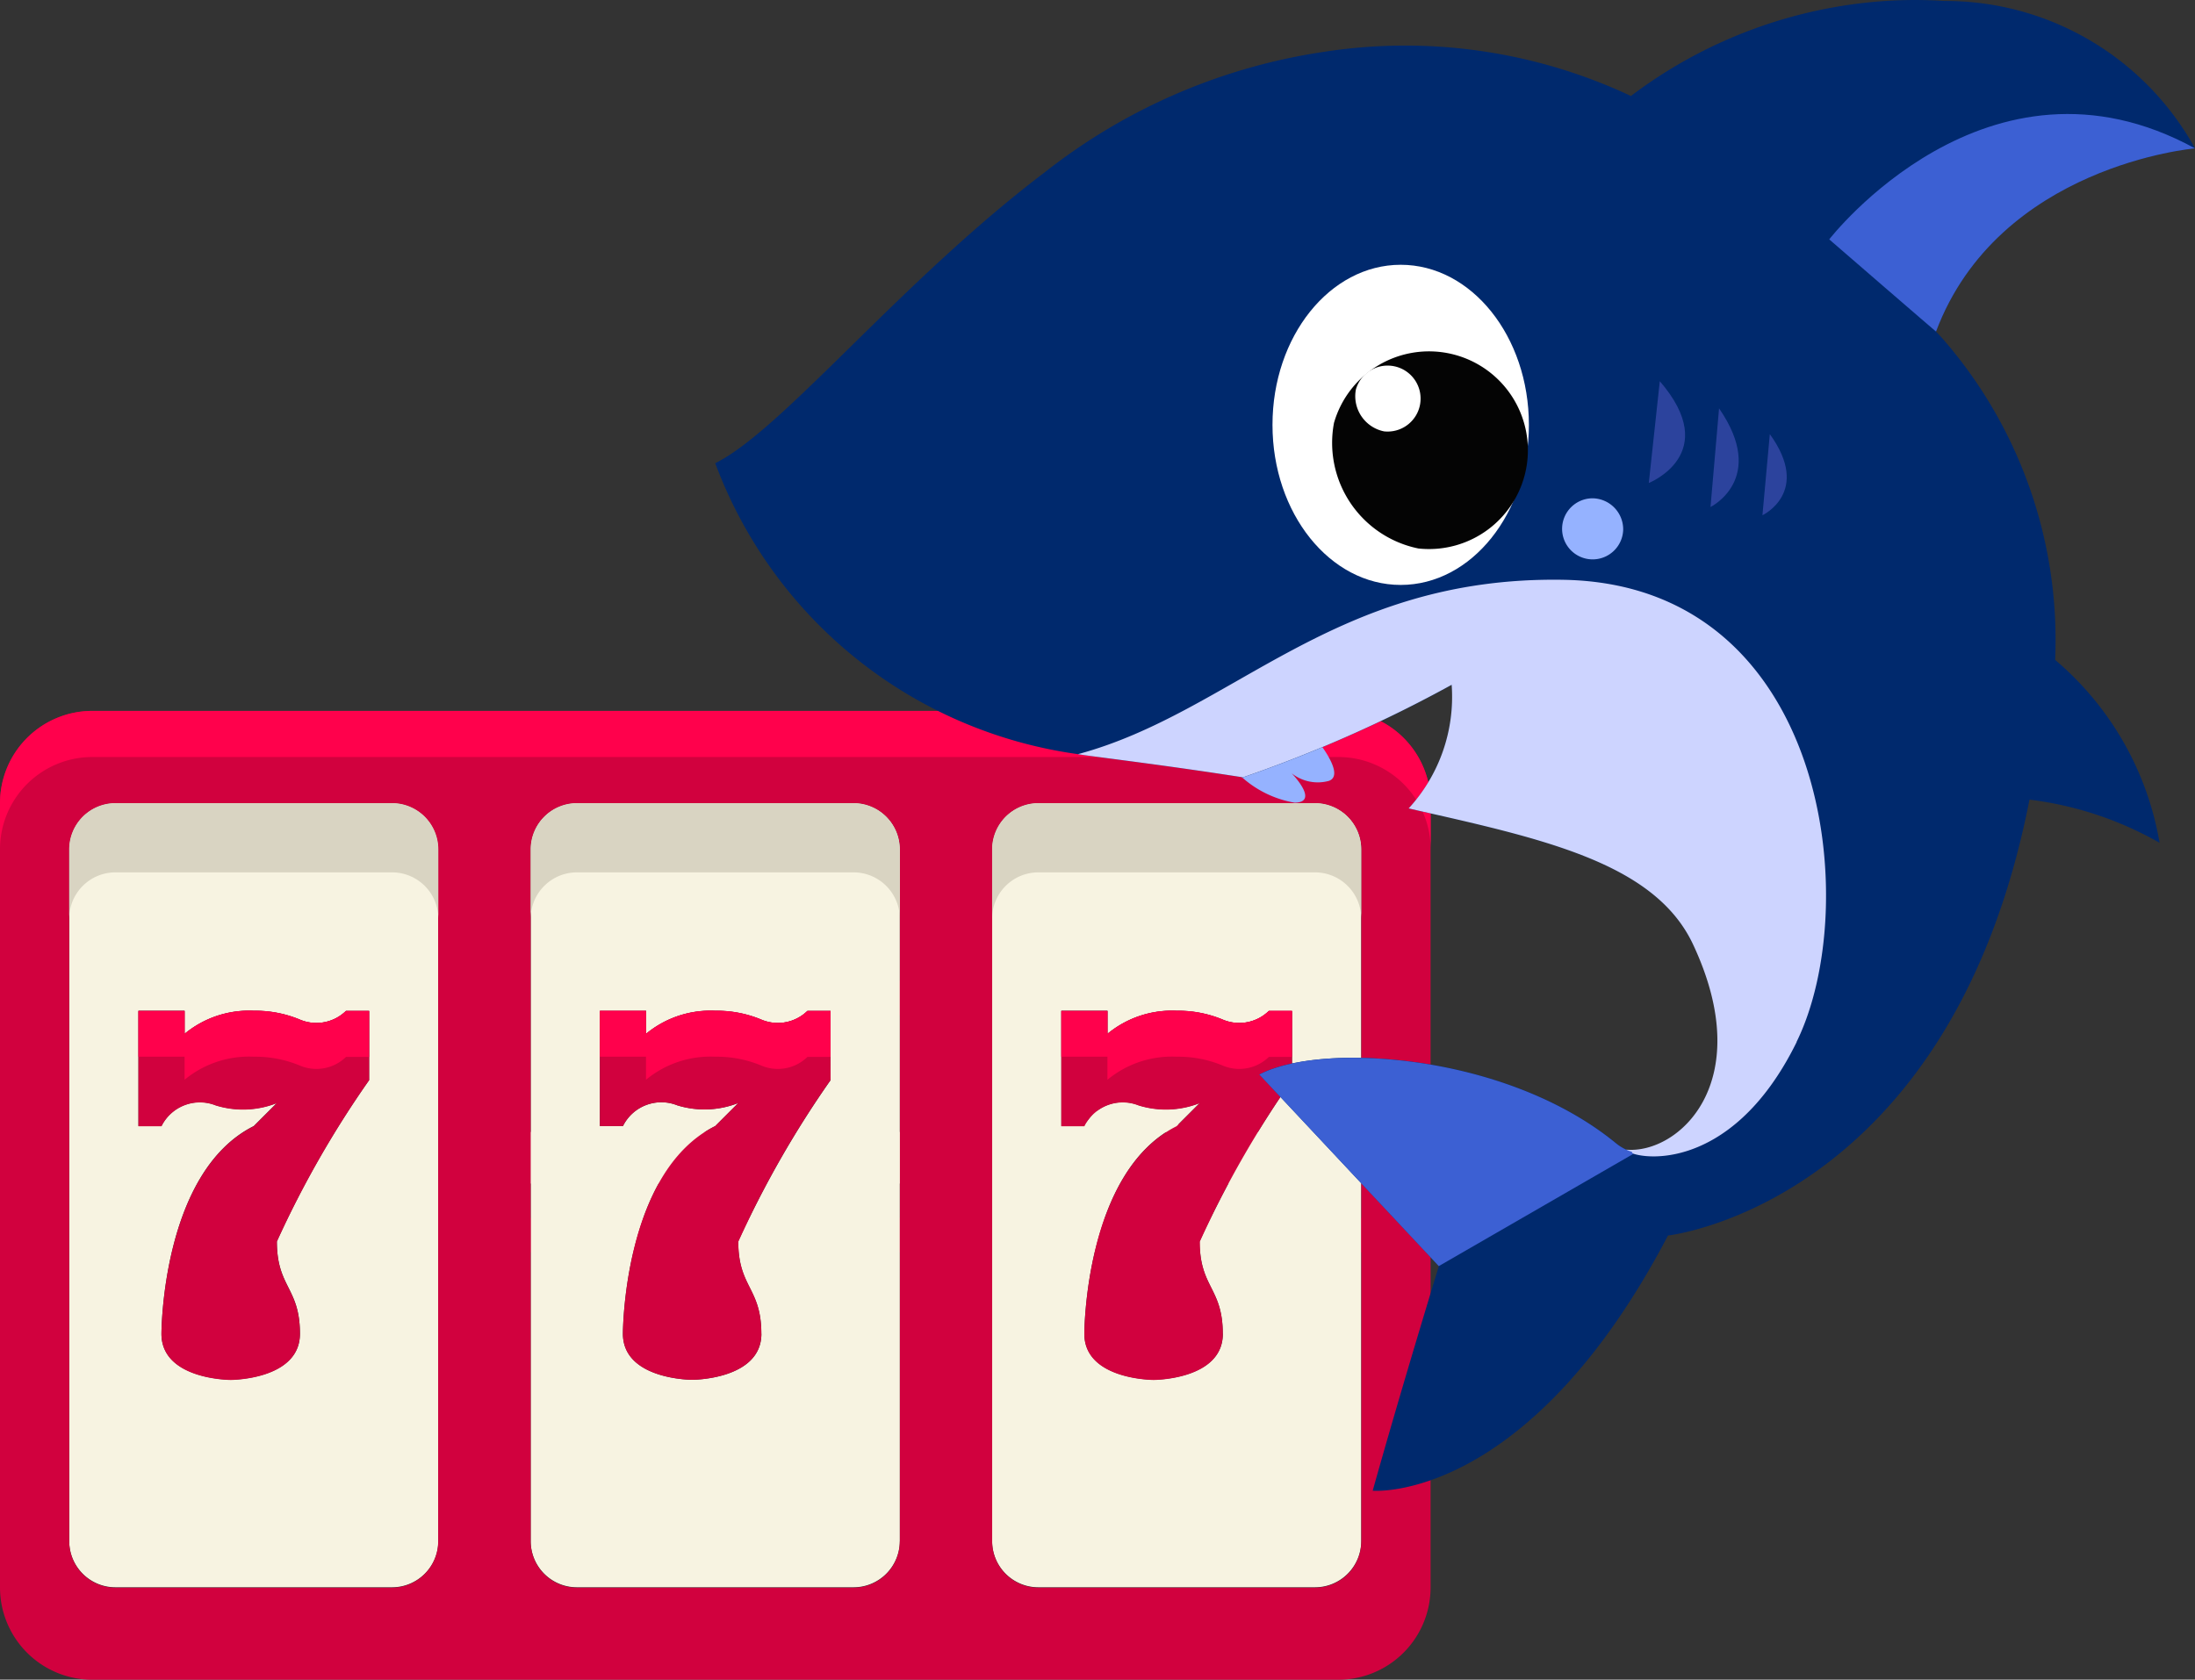 <svg xmlns="http://www.w3.org/2000/svg" xmlns:xlink="http://www.w3.org/1999/xlink" width="43.112" height="33" viewBox="0 0 43.112 33">
  <rect x="0" y="0" width="43.112" height="33" fill="#333333" stroke="none"/>
  <defs>
    <clipPath id="clip-path">
      <rect id="Rectangle_17" data-name="Rectangle 17" width="29.064" height="29.291" fill="none"/>
    </clipPath>
  </defs>
  <g id="Icon_6" data-name="Icon 6" transform="translate(-525.915 -2964)">
    <path id="Path_349" data-name="Path 349" d="M48.73,54.676H44.676A.678.678,0,0,1,44,54v1.014a.678.678,0,0,0,.676.676H48.73a.678.678,0,0,0,.676-.676V54A.678.678,0,0,1,48.73,54.676Z" transform="translate(504.813 2931.563)" fill="#d9d4c2"/>
    <path id="Path_351" data-name="Path 351" d="M28.73,54.676H24.676A.678.678,0,0,1,24,54v1.014a.678.678,0,0,0,.676.676H28.73a.678.678,0,0,0,.676-.676V54A.678.678,0,0,1,28.73,54.676Z" transform="translate(518.055 2931.563)" fill="#d9d4c2"/>
    <path id="Path_353" data-name="Path 353" d="M8.73,54.676H4.676A.678.678,0,0,1,4,54v1.014a.678.678,0,0,0,.676.676H8.73a.678.678,0,0,0,.676-.676V54A.678.678,0,0,1,8.73,54.676Z" transform="translate(531.297 2931.563)" fill="#d9d4c2"/>
    <path id="Path_354" data-name="Path 354" d="M20.6,58.351H2.351A1.351,1.351,0,0,1,1,57v.676a1.351,1.351,0,0,0,1.351,1.351H20.6a1.351,1.351,0,0,0,1.351-1.351V57A1.351,1.351,0,0,1,20.6,58.351Z" transform="translate(533.284 2929.577)" fill="#a80132"/>
    <path id="Path_360" data-name="Path 360" d="M49.014,47.043s-.811,0-.98-.488a4.7,4.7,0,0,0-.034.488c0,.676,1.014.676,1.014.676s1.014,0,1.014-.676a1.332,1.332,0,0,0-.06-.422C49.751,47.043,49.014,47.043,49.014,47.043Z" transform="translate(502.164 2936.493)" fill="#a80132"/>
    <path id="Path_362" data-name="Path 362" d="M29.014,47.043s-.811,0-.98-.488a4.7,4.7,0,0,0-.034.488c0,.676,1.014.676,1.014.676s1.014,0,1.014-.676a1.332,1.332,0,0,0-.06-.422C29.751,47.043,29.014,47.043,29.014,47.043Z" transform="translate(515.406 2936.493)" fill="#a80132"/>
    <path id="Path_364" data-name="Path 364" d="M9.014,47.043s-.811,0-.98-.488A4.7,4.7,0,0,0,8,47.043c0,.676,1.014.676,1.014.676s1.014,0,1.014-.676a1.332,1.332,0,0,0-.06-.422C9.751,47.043,9.014,47.043,9.014,47.043Z" transform="translate(528.649 2936.493)" fill="#a80132"/>
    <path id="Path_331" data-name="Path 331" d="M10.344,25H4.906A.909.909,0,0,0,4,25.906V39.5a.909.909,0,0,0,.906.906h5.438a.909.909,0,0,0,.906-.906v-13.6A.909.909,0,0,0,10.344,25ZM8.532,35.423c0,.906-1.36.906-1.36.906s-1.36,0-1.36-.906c0,0,0-3.172,1.813-4.079l.453-.453a1.81,1.81,0,0,1-1.2.045.842.842,0,0,0-1.056.39l-.009.018H5.36V29.079h.906v.453a1.985,1.985,0,0,1,1.36-.453,2.266,2.266,0,0,1,.9.172.834.834,0,0,0,.911-.168l0,0h.453v1.36A19.7,19.7,0,0,0,8.079,33.61c0,.906.453.906.453,1.813Z" transform="translate(523.274 2954.779)" fill="#f7f3e1"/>
    <path id="Path_332" data-name="Path 332" d="M30.344,25H24.906a.909.909,0,0,0-.906.906V39.5a.909.909,0,0,0,.906.906h5.438a.909.909,0,0,0,.906-.906v-13.6A.909.909,0,0,0,30.344,25ZM28.532,35.423c0,.906-1.36.906-1.36.906s-1.36,0-1.36-.906c0,0,0-3.172,1.813-4.079l.453-.453a1.81,1.81,0,0,1-1.2.045.842.842,0,0,0-1.056.39l-.009.018H25.36V29.079h.906v.453a1.985,1.985,0,0,1,1.36-.453,2.266,2.266,0,0,1,.9.172.834.834,0,0,0,.911-.168l0,0h.453v1.36a19.7,19.7,0,0,0-1.813,3.172c0,.906.453.906.453,1.813Z" transform="translate(512.338 2954.779)" fill="#f7f3e1"/>
    <path id="Path_333" data-name="Path 333" d="M50.344,25H44.906a.909.909,0,0,0-.906.906V39.5a.909.909,0,0,0,.906.906h5.438a.909.909,0,0,0,.906-.906v-13.6A.909.909,0,0,0,50.344,25ZM48.532,35.423c0,.906-1.36.906-1.36.906s-1.36,0-1.36-.906c0,0,0-3.172,1.813-4.079l.453-.453a1.81,1.81,0,0,1-1.2.045.842.842,0,0,0-1.056.39l-.009.018H45.36V29.079h.906v.453a1.985,1.985,0,0,1,1.36-.453,2.266,2.266,0,0,1,.9.172.834.834,0,0,0,.911-.168l0,0h.453v1.36a19.7,19.7,0,0,0-1.813,3.172c0,.906.453.906.453,1.813Z" transform="translate(501.401 2954.779)" fill="#f7f3e1"/>
    <path id="Path_334" data-name="Path 334" d="M51.532,34v1.36a19.7,19.7,0,0,0-1.813,3.172c0,.906.453.906.453,1.813s-1.36.906-1.36.906-1.36,0-1.36-.906c0,0,0-3.172,1.813-4.079l.453-.453a1.81,1.81,0,0,1-1.2.045.842.842,0,0,0-1.056.39l-.009.018H47V34h.906v.453A1.985,1.985,0,0,1,49.266,34a2.266,2.266,0,0,1,.9.172A.834.834,0,0,0,51.074,34l0,0Z" transform="translate(499.76 2949.861)" fill="#d1013e"/>
    <path id="Path_335" data-name="Path 335" d="M31.532,35.357a19.7,19.7,0,0,0-1.813,3.172c0,.906.453.906.453,1.813s-1.36.906-1.36.906-1.36,0-1.36-.906c0,0,0-3.172,1.813-4.079l.453-.453a1.809,1.809,0,0,1-1.2.045.842.842,0,0,0-1.056.39l-.009.018H27V34h.906v.453A1.985,1.985,0,0,1,29.266,34a2.266,2.266,0,0,1,.9.172A.834.834,0,0,0,31.074,34l0,0h.453Z" transform="translate(510.697 2949.861)" fill="#d1013e"/>
    <path id="Path_336" data-name="Path 336" d="M11.532,34v1.36a19.7,19.7,0,0,0-1.813,3.172c0,.906.453.906.453,1.813s-1.36.906-1.36.906-1.36,0-1.36-.906c0,0,0-3.172,1.813-4.079l.453-.453a1.809,1.809,0,0,1-1.2.045.842.842,0,0,0-1.056.39l-.009.018H7V34h.906v.453A1.985,1.985,0,0,1,9.266,34a2.266,2.266,0,0,1,.9.172A.834.834,0,0,0,11.074,34l0,0Z" transform="translate(521.634 2949.861)" fill="#d1013e"/>
    <path id="Path_339" data-name="Path 339" d="M2.36,23.719v13.6a.909.909,0,0,0,.906.906H8.7a.909.909,0,0,0,.906-.906v-13.6a.909.909,0,0,0-.906-.906H3.266A.909.909,0,0,0,2.36,23.719Zm25.378,13.6v-13.6a.909.909,0,0,0-.906-.906H21.393a.909.909,0,0,0-.906.906v13.6a.909.909,0,0,0,.906.906h5.438a.909.909,0,0,0,.906-.906Zm1.36-14.5V38.221a1.813,1.813,0,0,1-1.813,1.813H2.813A1.813,1.813,0,0,1,1,38.221V22.813A1.813,1.813,0,0,1,2.813,21H27.284A1.813,1.813,0,0,1,29.1,22.813Zm-10.423,14.5v-13.6a.909.909,0,0,0-.906-.906H12.329a.909.909,0,0,0-.906.906v13.6a.909.909,0,0,0,.906.906h5.438a.909.909,0,0,0,.906-.906Z" transform="translate(524.915 2956.967)" fill="#d1013e"/>
    <path id="Path_348" data-name="Path 348" d="M50.344,25H44.906a.909.909,0,0,0-.906.906v1.36a.909.909,0,0,1,.906-.906h5.438a.909.909,0,0,1,.906.906v-1.36A.909.909,0,0,0,50.344,25Z" transform="translate(501.401 2954.779)" fill="#d9d4c2"/>
    <path id="Path_350" data-name="Path 350" d="M30.344,25H24.906a.909.909,0,0,0-.906.906v1.36a.909.909,0,0,1,.906-.906h5.438a.909.909,0,0,1,.906.906v-1.36A.909.909,0,0,0,30.344,25Z" transform="translate(512.338 2954.779)" fill="#d9d4c2"/>
    <path id="Path_352" data-name="Path 352" d="M10.344,25H4.906A.909.909,0,0,0,4,25.906v1.36a.909.909,0,0,1,.906-.906h5.438a.909.909,0,0,1,.906.906v-1.36A.909.909,0,0,0,10.344,25Z" transform="translate(523.274 2954.779)" fill="#d9d4c2"/>
    <path id="Path_355" data-name="Path 355" d="M27.284,21H2.813A1.813,1.813,0,0,0,1,22.813v.906a1.813,1.813,0,0,1,1.813-1.813H27.284A1.813,1.813,0,0,1,29.1,23.719v-.906A1.813,1.813,0,0,0,27.284,21Z" transform="translate(524.915 2956.967)" fill="#ff014c"/>
    <path id="Path_359" data-name="Path 359" d="M51.079,34l0,0a.834.834,0,0,1-.911.168,2.266,2.266,0,0,0-.9-.172,1.985,1.985,0,0,0-1.36.453V34H47V34.9h.906v.453a1.985,1.985,0,0,1,1.36-.453,2.266,2.266,0,0,1,.9.172.834.834,0,0,0,.911-.168l0,0h.453V34Z" transform="translate(499.76 2949.861)" fill="#ff014c"/>
    <path id="Path_361" data-name="Path 361" d="M31.079,34l0,0a.834.834,0,0,1-.911.168,2.266,2.266,0,0,0-.9-.172,1.985,1.985,0,0,0-1.36.453V34H27V34.9h.906v.453a1.985,1.985,0,0,1,1.36-.453,2.266,2.266,0,0,1,.9.172.834.834,0,0,0,.911-.168l0,0h.453V34Z" transform="translate(510.697 2949.861)" fill="#ff014c"/>
    <path id="Path_363" data-name="Path 363" d="M11.079,34l0,0a.834.834,0,0,1-.911.168,2.266,2.266,0,0,0-.9-.172,1.985,1.985,0,0,0-1.36.453V34H7V34.9h.906v.453a1.985,1.985,0,0,1,1.36-.453,2.266,2.266,0,0,1,.9.172.834.834,0,0,0,.911-.168l0,0h.453V34Z" transform="translate(521.634 2949.861)" fill="#ff014c"/>
    <g id="Group_213" data-name="Group 213" transform="translate(539.963 2964)">
      <g id="Group_212" data-name="Group 212" clip-path="url(#clip-path)">
        <path id="Path_319" data-name="Path 319" d="M116.51,163.487a2.08,2.08,0,0,0,1.109.569c.5-.007-.059-.578-.059-.578a.826.826,0,0,0,.734.149c.376-.141-.4-1.005-.4-1.005a1.9,1.9,0,0,0-1.38.865" transform="translate(-106.239 -148.286)" fill="#95b2ff"/>
        <path id="Path_320" data-name="Path 320" d="M28.361,16.519c0,.013.006.026.009.04a6.839,6.839,0,0,0-2.557-.849c-1.56,7.955-7.1,8.564-7.1,8.564-2.765,5.278-5.8,5.014-5.8,5.014.571-2.04,1.3-4.414,1.3-4.414l-3.525-3.764c1.219-.64,4.841-.421,7,1.346A.96.96,0,0,0,18,22.63a.989.989,0,0,0,.208.041c.621.056,1.329-.474,1.5-1.512a4.486,4.486,0,0,0-.5-2.605c-.758-1.616-2.988-2.083-5.586-2.671a3.239,3.239,0,0,0,.845-2.429,26.18,26.18,0,0,1-4.1,1.818c-1.409-.22-2.6-.366-3.1-.434l-.14-.021A8.9,8.9,0,0,1,0,9.1c1.311-.645,3.635-3.566,6.472-5.715a11.6,11.6,0,0,1,5.48-2.366,10.418,10.418,0,0,1,6.033.867,9.309,9.309,0,0,1,5-1.867,8.873,8.873,0,0,1,1.155,0,5.6,5.6,0,0,1,4.923,2.893s-3.856.328-5.087,3.6c.026.03.052.055.078.083l.025.027a9,9,0,0,1,2.238,6.343s0,0,0,0a6.031,6.031,0,0,1,2.043,3.547" transform="translate(0 0)" fill="#00296d"/>
        <path id="Path_321" data-name="Path 321" d="M124.153,62.159c0-1.737,1.127-3.145,2.518-3.145s2.518,1.408,2.518,3.145-1.127,3.145-2.518,3.145-2.518-1.408-2.518-3.145" transform="translate(-113.208 -53.812)" fill="#fff"/>
        <path id="Path_322" data-name="Path 322" d="M137.693,72.86a1.942,1.942,0,1,1,1.658,2.468,2.118,2.118,0,0,1-1.658-2.468" transform="translate(-125.54 -64.552)" fill="#040404"/>
        <path id="Path_323" data-name="Path 323" d="M142.682,79.668a.648.648,0,1,1,.553.823.706.706,0,0,1-.553-.823" transform="translate(-130.099 -72.016)" fill="#fff"/>
        <path id="Path_324" data-name="Path 324" d="M208.206,84.957l-.216,2s1.449-.571.216-2" transform="translate(-189.654 -77.468)" fill="#2c439d"/>
        <path id="Path_325" data-name="Path 325" d="M221.916,91.007l-.168,1.938s1.125-.552.168-1.938" transform="translate(-202.2 -82.984)" fill="#2c439d"/>
        <path id="Path_326" data-name="Path 326" d="M233.457,96.752l-.145,1.594s.97-.454.145-1.594" transform="translate(-212.744 -88.223)" fill="#2c439d"/>
        <path id="Path_327" data-name="Path 327" d="M94.964,138.282c-1.322,2.689-3.251,2.3-3.35,2.116,1.019.091,2.591-1.311,1.314-4.033-.758-1.616-2.988-2.083-5.586-2.671a3.239,3.239,0,0,0,.845-2.429,26.188,26.188,0,0,1-4.1,1.818c-1.409-.22-2.6-.366-3.1-.434l-.14-.021c3.059-.824,5.017-3.5,9.53-3.426,5.2.088,5.906,6.391,4.584,9.08" transform="translate(-73.723 -117.811)" fill="#cdd4ff"/>
        <path id="Path_328" data-name="Path 328" d="M189.821,111.67a.6.6,0,1,1-.6-.617.61.61,0,0,1,.6.617" transform="translate(-171.988 -101.263)" fill="#95b2ff"/>
        <path id="Path_329" data-name="Path 329" d="M128.557,237.64l-3.812,2.2-3.525-3.764c1.219-.64,4.841-.421,7,1.346a.961.961,0,0,0,.316.173l.026.046" transform="translate(-110.534 -214.965)" fill="#3c60d3"/>
        <path id="Path_330" data-name="Path 330" d="M250.3,29.676c.026.03-2.1-1.812-2.1-1.812s3.106-4.021,7.184-1.788c0,0-3.856.328-5.087,3.6" transform="translate(-226.32 -23.161)" fill="#3c60d3"/>
      </g>
    </g>
  </g>
</svg>
